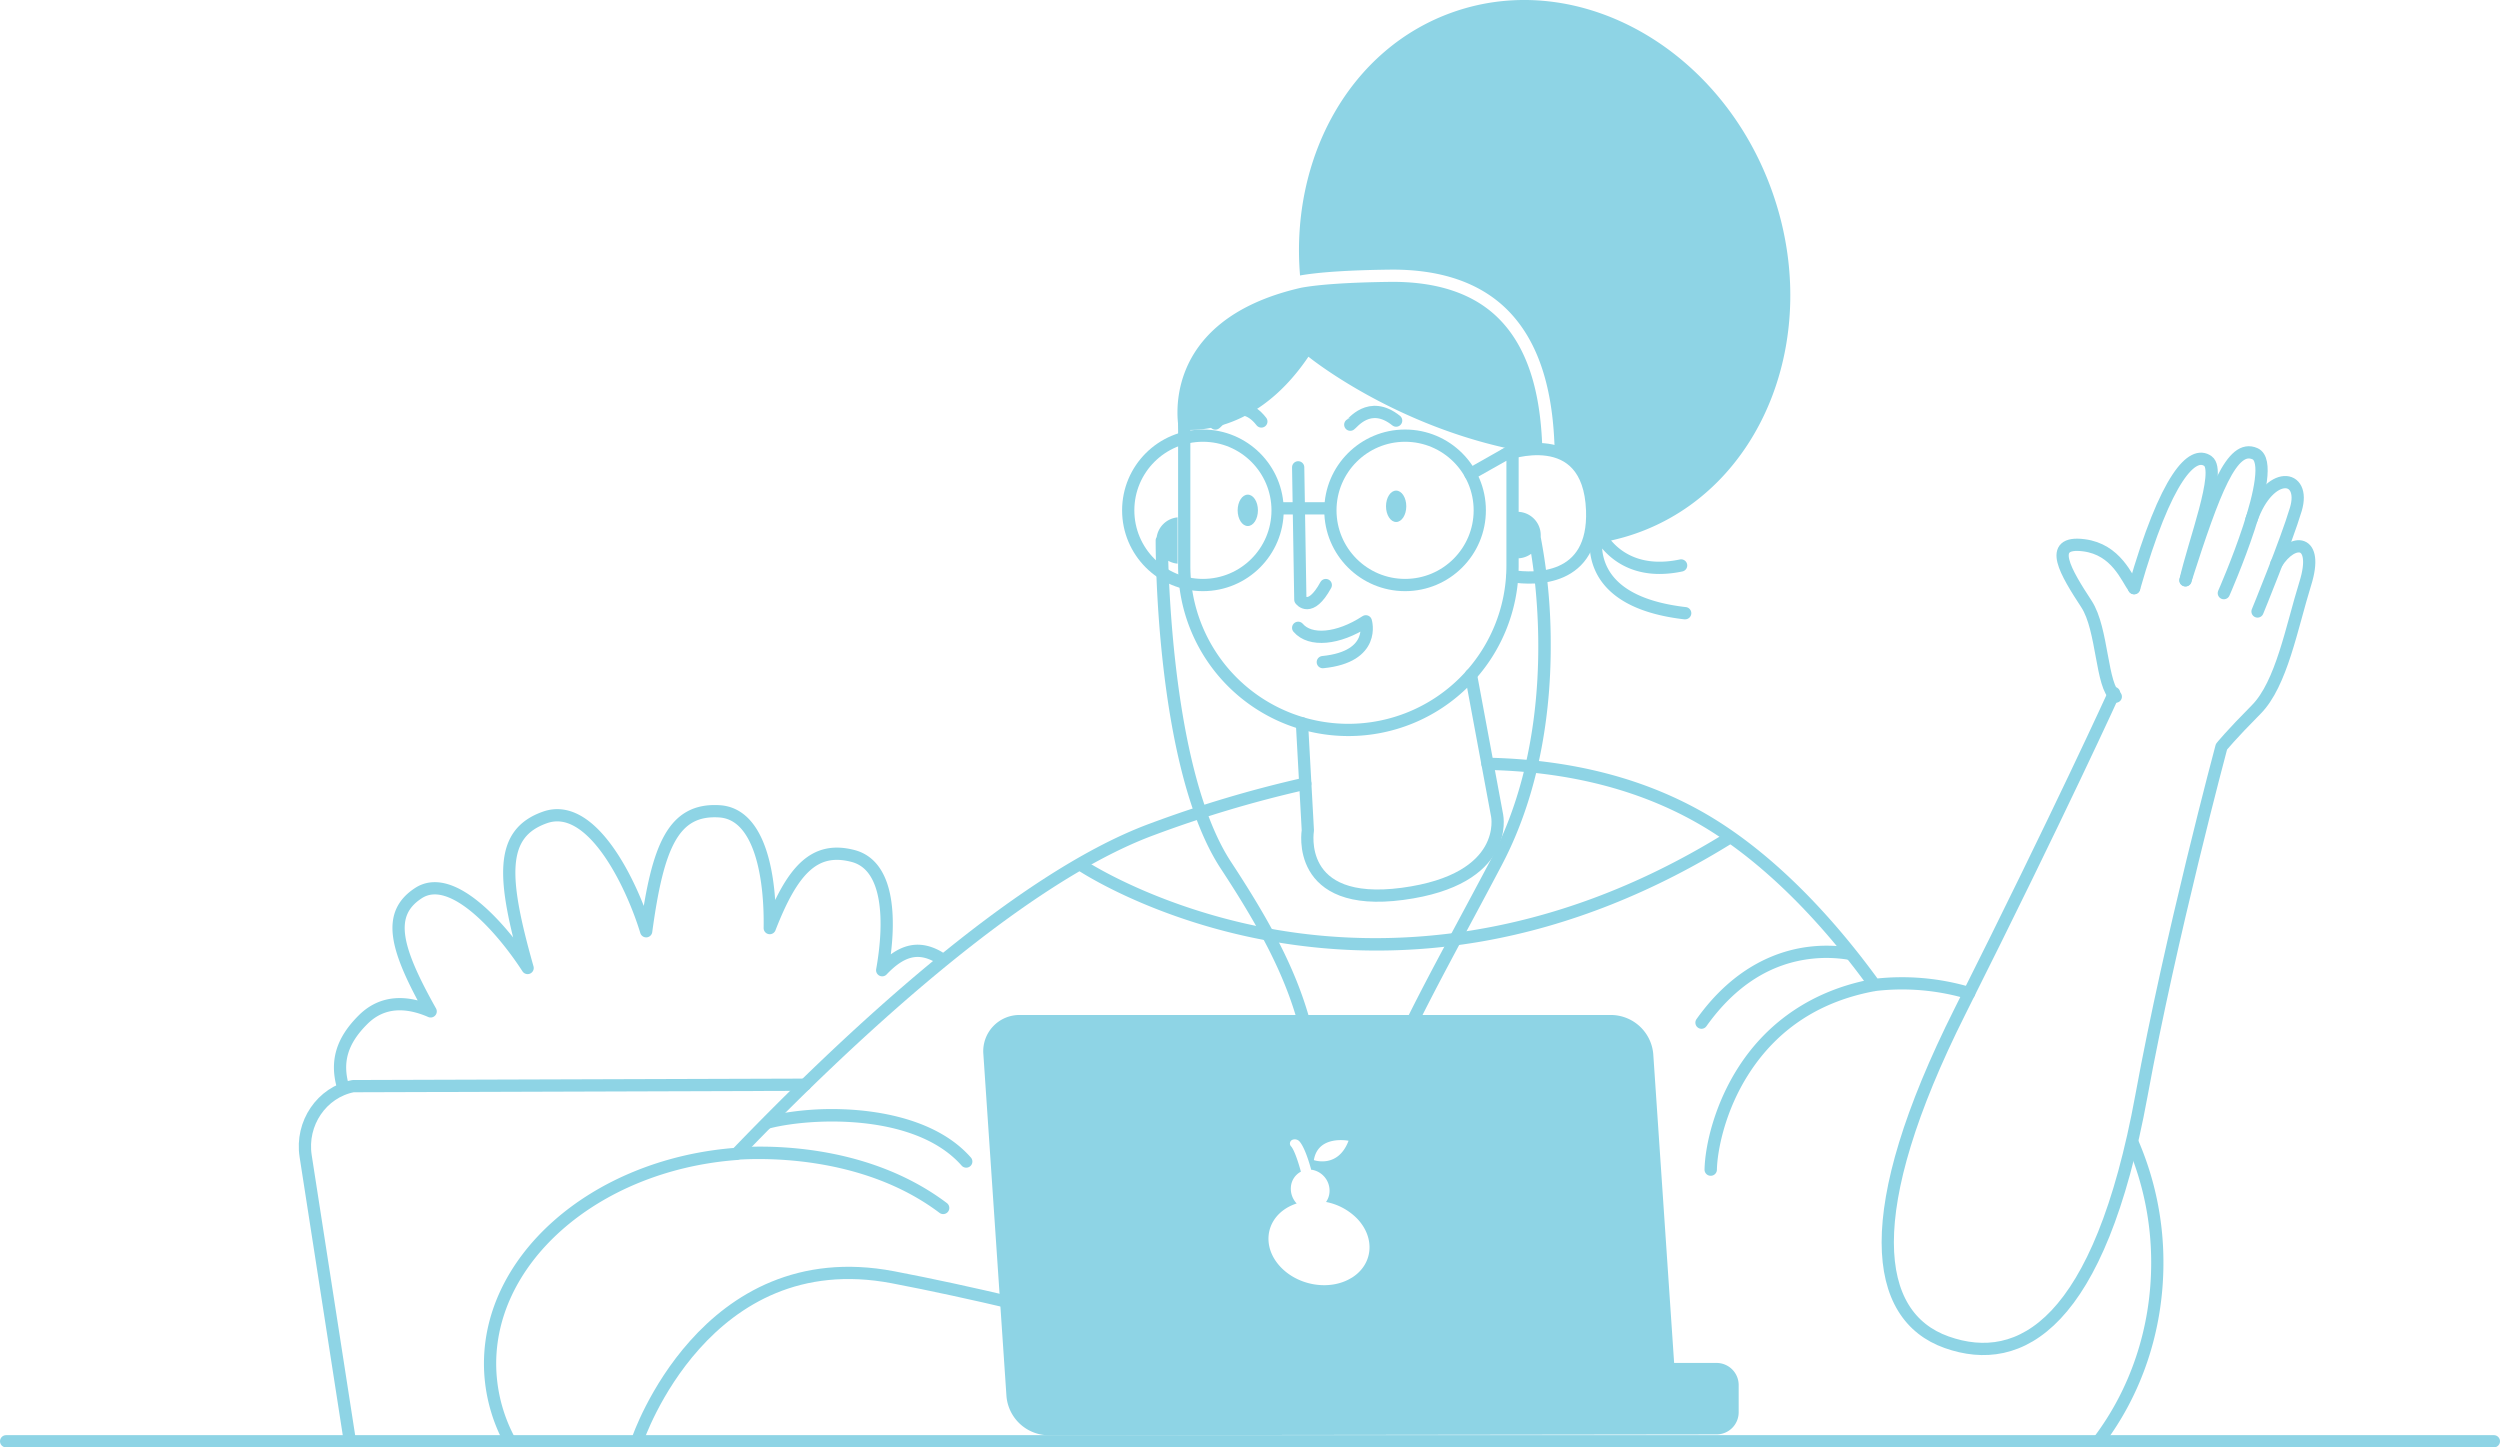 <svg xmlns="http://www.w3.org/2000/svg" viewBox="0 0 1225.07 709.26">
  <g data-name="Layer 2">
    <path fill="none" stroke="#8ed4e5" stroke-linecap="round" stroke-linejoin="round" stroke-width="6" d="M461 469.75a13.69 13.69 0 0 0-1.86-1.19c-9.62-5.15-17.78-2.67-26.84 6.87 4.14-23.17 4-51.27-14.37-56-18.92-4.89-29.64 6.89-40.73 35.36.42-24.43-4.41-55.94-24.64-57.22-22.75-1.44-30.27 17.27-35.92 58.77-7.07-23.21-26.6-63.86-49.55-55.8-22.5 7.89-21.05 29.58-8.55 73.8-12.33-19.09-37-47.47-53.51-36.68-15.71 10.24-11.41 26.93 6 57.94-11.49-5-23.44-5.49-33 3.95-10.73 10.6-13.51 20.92-9.89 33.25"/>
    <path fill="none" stroke="#8ed4e5" stroke-linecap="round" stroke-linejoin="round" stroke-width="6" d="m394.53 531.54-221.52.7c-15.33 3-25.73 18.18-23.23 34.27l21.53 138.78"/>
    <path fill="none" stroke="#8ed4e5" stroke-linecap="round" stroke-linejoin="round" stroke-width="6" d="M639.63 384a579.33 579.33 0 0 0-75.24 22.44c-66.07 24.45-149.82 103.17-203.52 159-70 5.26-123.81 52.91-120.58 107.42a80 80 0 0 0 9.6 33.42"/>
    <path fill="none" stroke="#8ed4e5" stroke-linecap="round" stroke-linejoin="round" stroke-width="6" d="M964.93 486.65a115.35 115.35 0 0 0-46.32-4c-23.88-33-51.29-61-80.09-78.78-32.27-19.88-69.73-28.75-109.6-29.58" data-name="clothing"/>
    <path fill="none" stroke="#8ed4e5" stroke-linecap="round" stroke-linejoin="round" stroke-width="6" d="M1028.55 705.93c17.86-23.67 28.59-54 28.59-87.12a147.39 147.39 0 0 0-11.89-58.34" data-name="clothing"/>
    <path fill="#8ed4e5" d="M845.38 408.29c-88.66 54.95-168.38 56.16-219.91 47.32-47.82-8.2-82.26-26.65-93.53-33.82q-2.87 1.62-5.75 3.32c9.19 6.33 45.19 27.11 97.19 36.22a296.5 296.5 0 0 0 51.28 4.47 300.82 300.82 0 0 0 52.41-4.63c42-7.46 83.63-24 123.63-49.15q-2.7-1.92-5.32-3.73ZM836.19 502.88c14.1-19.8 31.54-30.93 51.85-33.09a65.54 65.54 0 0 1 22 1.37q-2.81-3.63-5.68-7.15a72.18 72.18 0 0 0-16.62-.22c-15.27 1.56-37.45 9-56.4 35.61a3 3 0 0 0 .71 4.18 3 3 0 0 0 1.74.56 3 3 0 0 0 2.4-1.26ZM838.27 576.16h.06a3 3 0 0 0 3-2.95c.17-8.82 3.73-28.77 16-47.58 14.24-21.85 35.19-35.32 62.24-40.09-1.31-1.8-2.63-3.6-4-5.38-27 5.5-48.85 20-63.3 42.19-12.15 18.65-16.73 39-17 50.75a3 3 0 0 0 3 3.06ZM413.58 543.59a144 144 0 0 0-33.87 2.6q-4.53 4.54-8.87 9c11.09-6.09 74.29-13.68 100.39 16a3 3 0 0 0 2.25 1 3 3 0 0 0 2-.75 3 3 0 0 0 .27-4.23c-16.81-19.13-46.17-23-62.17-23.62ZM358.88 565.6h.17-.25ZM464 589.54c-35.34-26.66-79.29-28.25-97.93-27.54l-6.2 6.41c10.68-.87 61.85-3.26 100.51 25.92a3 3 0 1 0 3.62-4.79Z" data-name="clothing lines"/>
    <path fill="none" stroke="#8ed4e5" stroke-linecap="round" stroke-linejoin="round" stroke-width="6" d="M312.54 705.29s32.77-97 125.07-79.39c18.93 3.61 39.28 8.07 59.69 12.88"/>
    <g data-name="hand II">
      <path fill="none" stroke="#8ed4e5" stroke-linecap="round" stroke-linejoin="round" stroke-width="6" d="M1045.77 288.24c15.8-55.31 28.74-67.66 36.19-62.28 6.75 4.88-7 40.12-11 58.41"/>
      <path fill="none" stroke="#8ed4e5" stroke-linecap="round" stroke-linejoin="round" stroke-width="6" d="M1115.5 276.19c7.92-12.86 21-12.22 14.17 9.7-6.66 21.37-11.6 49.24-24.1 61.83s-17 18.23-17 18.23-25 93.3-39.19 170.87C1028.84 649 990.11 670.58 953.9 657.73s-42.9-63.56 6.55-162.13 75.52-156 75.52-156" data-name="hand II"/>
      <path fill="none" stroke="#8ed4e5" stroke-linecap="round" stroke-linejoin="round" stroke-width="6" d="M1036.8 341.37c-7.17-4.85-6.31-33.06-14.36-45.35-10-15.32-19.78-31.2-1.27-28.82 15.87 2.05 20.92 16 24.6 21M1106.25 299.65s14.06-34.25 18.78-50.09c5.17-17.34-13-19.78-21.76 5.05"/>
      <path fill="none" stroke="#8ed4e5" stroke-linecap="round" stroke-linejoin="round" stroke-width="6" d="M1089.74 290.66s27.68-62.72 15.3-68.3c-11.29-5.09-19.9 17.79-34.11 62"/>
    </g>
    <g>
      <path fill="none" stroke="#8ed4e5" stroke-linecap="round" stroke-linejoin="round" stroke-width="6" d="m638 354.43 2.88 52.49s-6.57 38.16 46.44 31.09c52.8-7.05 46.32-38.31 46.32-38.31l-12.83-69"/>
      <path fill="none" stroke="#8ed4e5" stroke-linecap="round" stroke-linejoin="round" stroke-width="6" d="M737.6 222.76s41-15.38 42.6 27.32c1.31 35.24-28.54 33.86-39 32.3"/>
      <path fill="none" stroke="#8ed4e5" stroke-linecap="round" stroke-linejoin="round" stroke-width="6" d="M631.8 155.61h70.38a39 39 0 0 1 39 39v82.64a80.44 80.44 0 0 1-80.44 80.44h0a80.44 80.44 0 0 1-80.44-80.44V207.1a51.49 51.49 0 0 1 51.5-51.49Z"/>
      <path fill="#8ed4e5" d="M759.9 315.38a276.13 276.13 0 0 0-4.9-52.18v-1a11.45 11.45 0 0 0-11.4-11.4l.3 22.8a11.37 11.37 0 0 0 6.41-2.22c3.69 23 11 91.58-19.77 149.88-5.65 10.69-10.95 20.57-16.07 30.12-29 54.12-48.2 89.87-47.75 121.8a3 3 0 0 0 3 3 3 3 0 0 0 3-3c-.43-30.37 18.46-65.58 47-118.88 5.13-9.55 10.43-19.44 16.08-30.15 20.2-38.25 24.25-80.25 24.1-108.77ZM572.48 274.8a11.26 11.26 0 0 0 4.57 1.41v-22.68a11.4 11.4 0 0 0-10.24 9.67 3 3 0 0 0-.51 1.67c0 4.56 0 112.3 32 160.91 32.72 49.8 42.84 78.16 45.09 126.45a3 3 0 0 0 3 2.86h.14a3 3 0 0 0 2.86-3.13c-2.31-49.56-12.64-78.6-46.06-129.46-25.49-38.74-30.04-119.56-30.85-147.7Z"/>
      <path fill="none" stroke="#8ed4e5" stroke-linecap="round" stroke-linejoin="round" stroke-width="6" d="m636.14 229 1.06 64.85s4.78 6.9 12.47-7.16"/>
      <path fill="none" stroke="#8ed4e5" stroke-linecap="round" stroke-linejoin="round" stroke-width="6" d="M636.14 307.64c5.84 6.83 19.56 5.71 33.16-3.18 0 0 5.3 17.37-21.09 20"/>
      <path fill="none" stroke="#8ed4e5" stroke-linecap="round" stroke-linejoin="round" stroke-width="6" d="M661.67 208.11c.8-.2 9.35-12.53 22.48-2"/>
      <ellipse cx="684.15" cy="248.1" fill="#8ed4e5" data-name="eye II" rx="4.97" ry="7.69"/>
      <ellipse cx="611.45" cy="250.08" fill="#8ed4e5" rx="4.97" ry="7.69"/>
      <path fill="none" stroke="#8ed4e5" stroke-linecap="round" stroke-linejoin="round" stroke-width="6" d="M595.56 207.54c.8-.17 11.63-15 22.54-1" data-name="brow II"/>
      <g data-name="hair shape">
        <path fill="#8ed4e5" d="M680.79 138.13c-19.47.25-34.25 1.23-43.11 2.85-71.57 16.28-60 69.32-60 69.32s35 6.67 63.49-35.51c0 0 39.13 31.93 97 44.79.93-.22 2-.51 3-.83v2.93a47.49 47.49 0 0 1 14.63-1.53c-.64-20.91-4.38-47.26-21.61-64.27-12.19-12.08-30.19-18.06-53.4-17.75Z"/>
        <path fill="#8ed4e5" d="M868.67 94.59C844 24 773.94-15.71 712.22 5.88c-50.73 17.74-80 71.38-75.16 129.11 9.29-1.64 23.94-2.61 43.65-2.86 24.87-.32 44.28 6.23 57.71 19.48 19 18.79 22.86 47.35 23.42 69.53 9.19 2.49 17.65 10 18.36 28.94.07 1.92-1.61 16.6-1.2 16.55a30.78 30.78 0 0 0 4.54 16.43c6.88 11.1 20.91 18 41.72 20.42h.35a3 3 0 0 0 .35-6c-18.85-2.22-31.39-8.12-37.27-17.55a24.52 24.52 0 0 1-3.59-11.14c5.13 6 14 12.47 28.12 12.47a53.94 53.94 0 0 0 11.07-1.21 3 3 0 1 0-1.22-5.87c-18.19 3.78-28.35-3.15-33.59-9.33a103.68 103.68 0 0 0 12.11-3.43c61.72-21.54 91.75-96.25 67.08-166.83Z"/>
      </g>
      <circle cx="688.53" cy="250.08" r="36.6" fill="none" stroke="#8ed4e5" stroke-linecap="round" stroke-linejoin="round" stroke-width="6"/>
      <path fill="none" stroke="#8ed4e5" stroke-linecap="round" stroke-linejoin="round" stroke-width="6" d="M627.25 249.09h23.88M720.53 232.31l20.65-11.67"/>
      <circle cx="589.46" cy="250.08" r="36.6" fill="none" stroke="#8ed4e5" stroke-linecap="round" stroke-linejoin="round" stroke-width="6"/>
    </g>
    <path fill="#8ed4e5" d="M841.16 667.88h-20.79l-10.22-151.27a20.91 20.91 0 0 0-20.54-19.24H499.82a17.75 17.75 0 0 0-17.94 19.24l11.31 167.47a20.9 20.9 0 0 0 20.54 19.24l327.43-.42A10.84 10.84 0 0 0 852 692.06v-13.34a10.84 10.84 0 0 0-10.84-10.84ZM660.83 559c-5.17 13.72-17 9.49-17 9.49 2.04-12.49 17-9.49 17-9.49Zm1.53 67.14c-10.42 6.47-26 4.09-34.88-5.33s-7.56-22.29 2.86-28.76a23.24 23.24 0 0 1 5.07-2.31 10.52 10.52 0 0 1-2.84-8.06 9.28 9.28 0 0 1 4.9-7.53c-1.21-4.51-3.15-10.43-4.74-12.33a2 2 0 0 1 .39-3.2 3.11 3.11 0 0 1 3.76.82c2.42 2.89 4.53 9.65 5.65 13.78h.34a10.39 10.39 0 0 1 8.61 11.16 9.57 9.57 0 0 1-1.68 4.62 29 29 0 0 1 15.42 8.35c8.85 9.46 7.57 22.34-2.86 28.81Z"/>
    <path fill="none" stroke="#8ed4e5" stroke-linecap="round" stroke-linejoin="round" stroke-width="6" d="M3 706.26h1219.07"/>
  </g>
</svg>